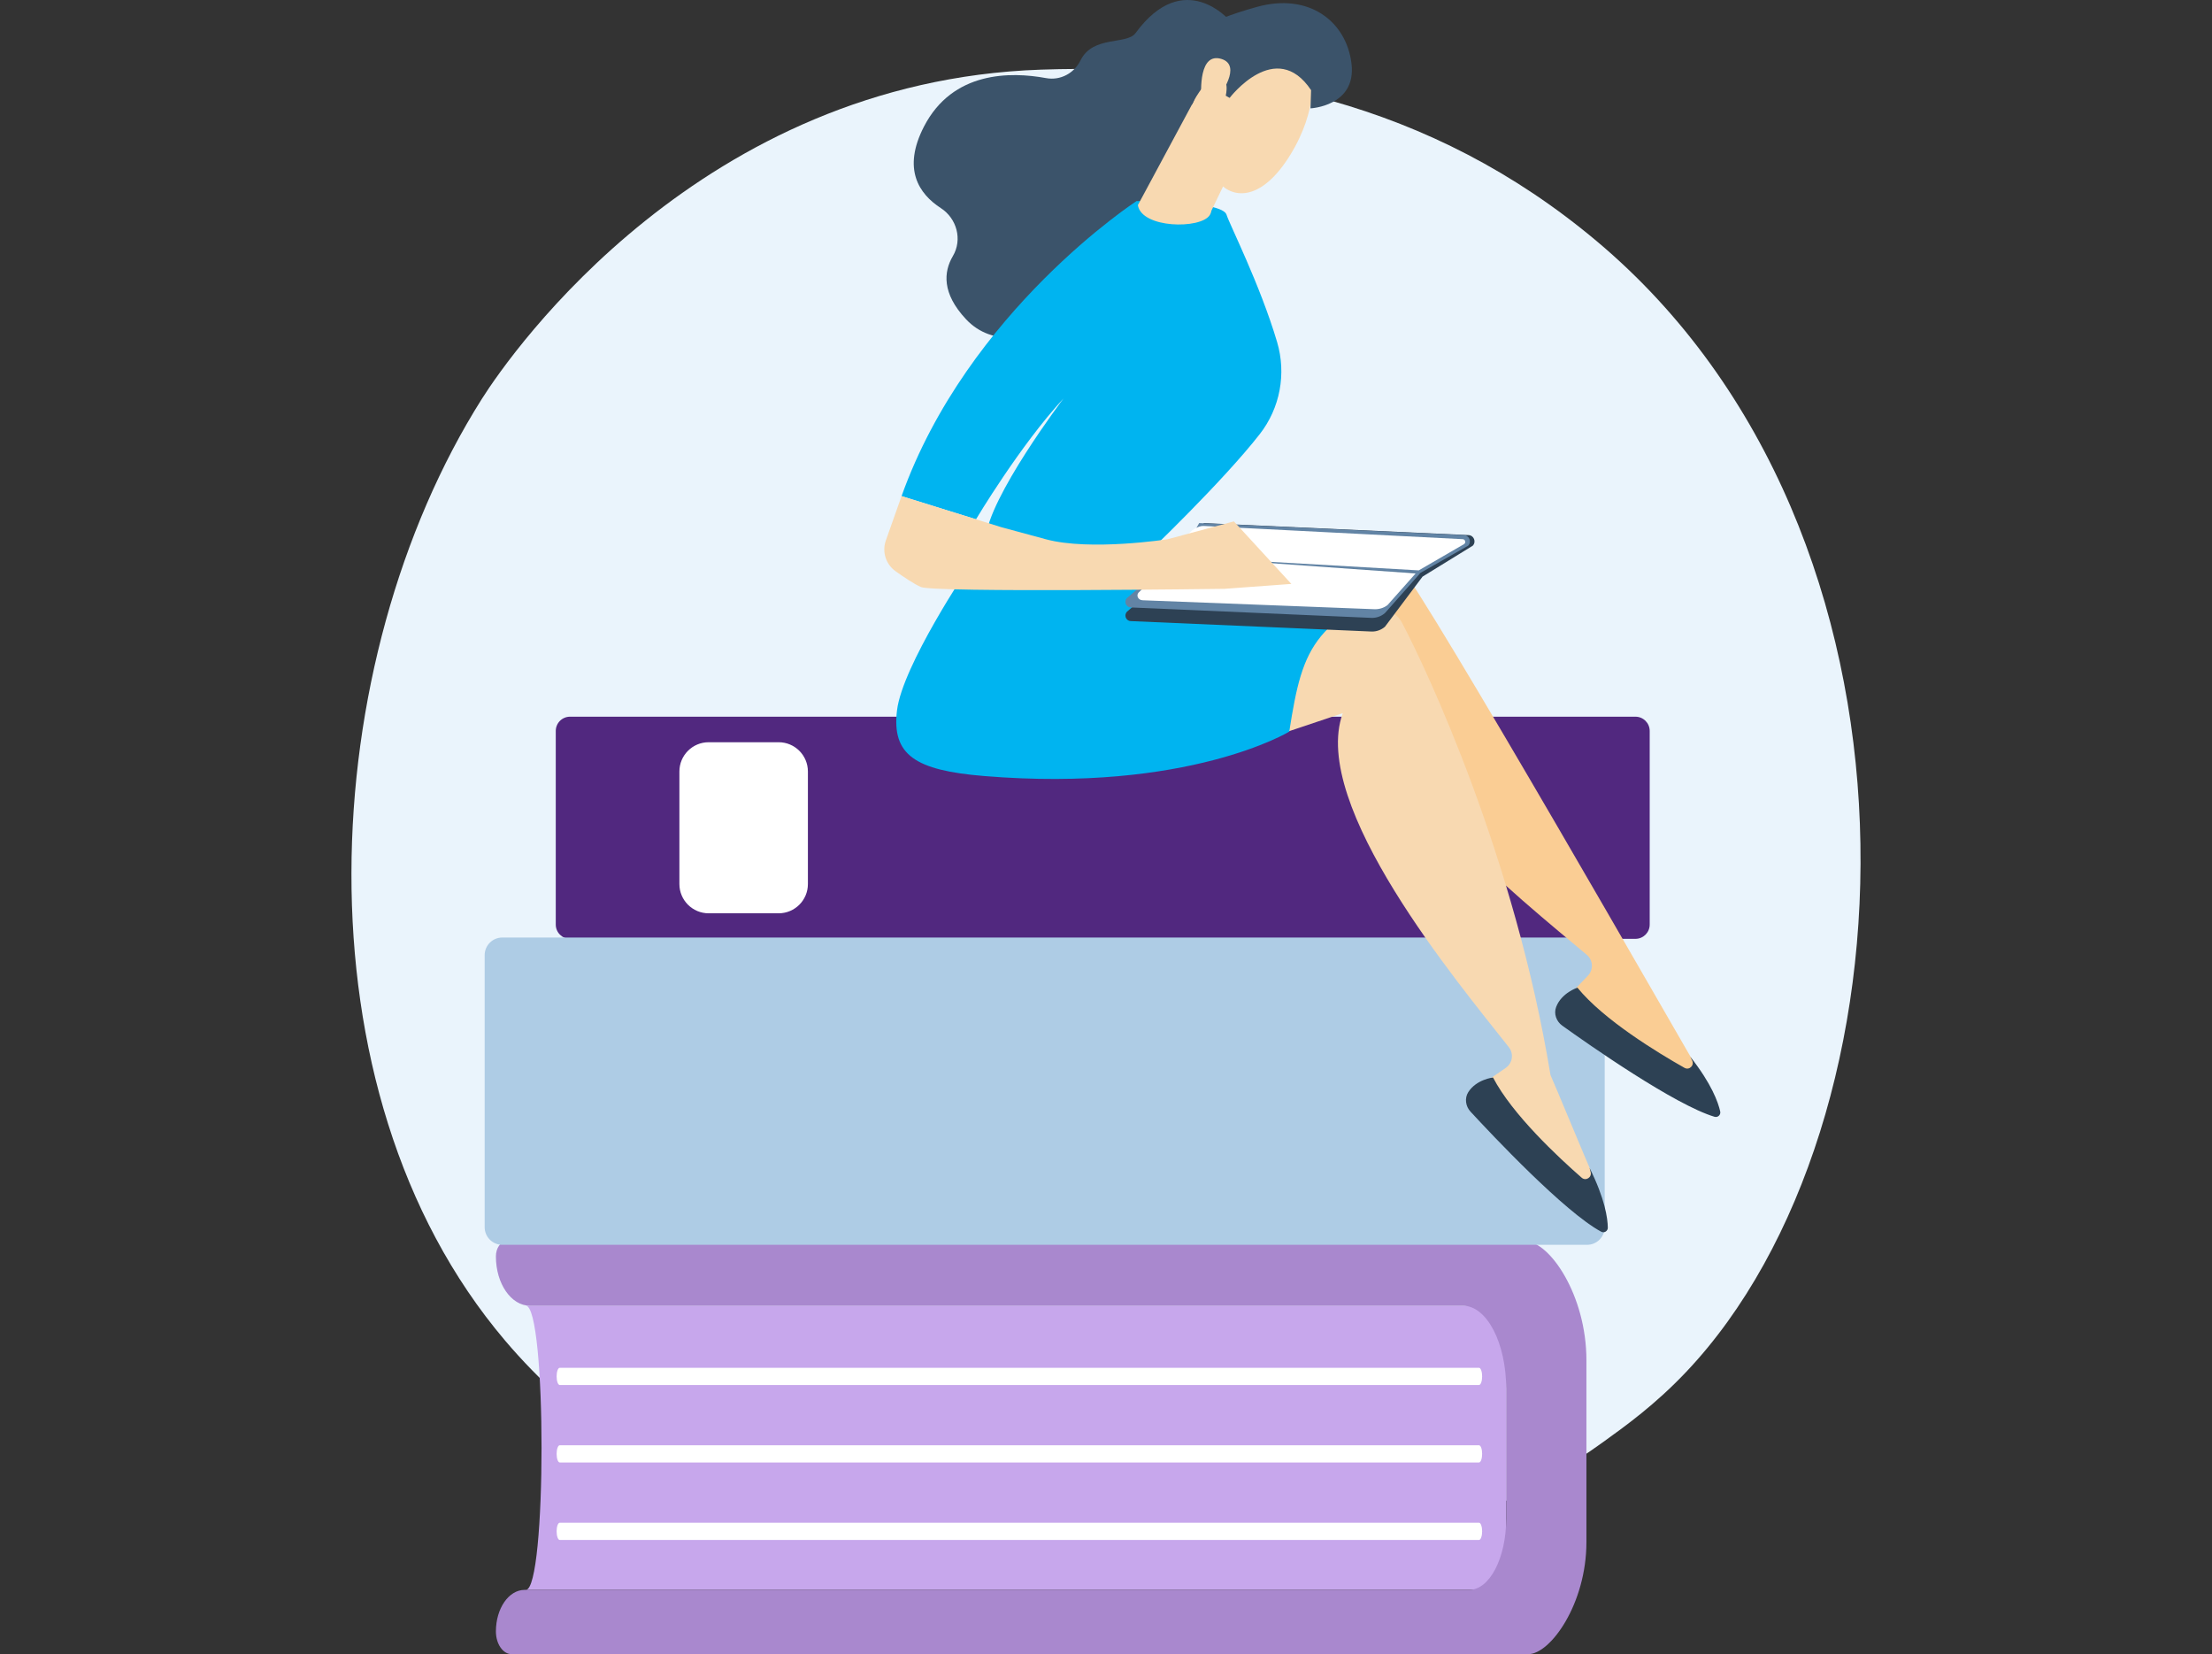<svg width="321" height="240" viewBox="0 0 321 240" fill="none" xmlns="http://www.w3.org/2000/svg">
<rect x="0" y="0" width="321" height="240" fill="#333333" stroke="none"/>
<g clip-path="url(#clip0_1040_30012)">
<path d="M244.684 199.062C240.199 203.795 235.955 206.847 232.603 209.258C193.192 237.602 146.56 229.34 136.649 227.322C122.014 224.343 93.724 218.583 73.272 194.475C42.328 158 45.935 95.791 69.937 57.858C74.328 50.919 101.803 11.782 151.042 10.105C179.794 9.126 207.642 14.778 231.722 35C282.268 77.447 278.67 163.199 244.684 199.062Z" fill="#EAF4FC"/>
<path d="M76.303 230.678L218.574 230.678V189.448L76.303 189.449C79.348 189.449 79.348 230.678 76.303 230.678Z" fill="#C7A7EC"/>
<path d="M218.574 220.36V201.492C218.574 194.841 215.762 189.449 212.294 189.449H76.903C74.175 189.449 71.964 186.247 71.964 182.298C71.964 181.098 72.636 180.126 73.465 180.126H221.437C224.83 180.126 230.218 187.851 230.218 197.38V223.732C230.218 232.717 224.988 240 221.788 240H74.243C72.985 240 71.965 238.523 71.965 236.7C71.965 233.374 73.827 230.678 76.124 230.678H213.194C216.165 230.678 218.574 226.059 218.574 220.36Z" fill="#A988CE"/>
<path d="M214.628 200.953H81.23C80.978 200.953 80.775 200.394 80.775 199.703C80.775 199.012 80.978 198.453 81.23 198.453H214.628C214.88 198.453 215.084 199.012 215.084 199.703C215.083 200.394 214.88 200.953 214.628 200.953Z" fill="white"/>
<path d="M214.628 212.192H81.23C80.978 212.192 80.775 211.633 80.775 210.942C80.775 210.251 80.978 209.692 81.23 209.692H214.628C214.88 209.692 215.084 210.251 215.084 210.942C215.083 211.633 214.88 212.192 214.628 212.192Z" fill="white"/>
<path d="M214.628 223.432H81.23C80.978 223.432 80.775 222.873 80.775 222.182C80.775 221.491 80.978 220.932 81.23 220.932H214.628C214.88 220.932 215.084 221.491 215.084 222.182C215.083 222.873 214.88 223.432 214.628 223.432Z" fill="white"/>
<path d="M237.332 136.216H82.72C81.577 136.216 80.651 135.29 80.651 134.148V106.054C80.651 104.911 81.577 103.985 82.72 103.985H237.332C238.474 103.985 239.4 104.912 239.4 106.054V134.148C239.4 135.29 238.474 136.216 237.332 136.216Z" fill="#51287F"/>
<path d="M112.992 132.512H102.841C100.494 132.512 98.592 130.61 98.592 128.263V111.939C98.592 109.592 100.494 107.69 102.841 107.69H112.992C115.339 107.69 117.241 109.592 117.241 111.939V128.263C117.242 130.609 115.339 132.512 112.992 132.512Z" fill="white"/>
<path d="M230.314 180.61H72.889C71.478 180.61 70.333 179.466 70.333 178.054V138.583C70.333 137.172 71.478 136.027 72.889 136.027H230.314C231.725 136.027 232.87 137.172 232.87 138.583V178.054C232.87 179.466 231.725 180.61 230.314 180.61Z" fill="#AECCE5"/>
<path d="M245.424 153.49C245.354 153.463 207.742 87.596 202.659 81.397C201.804 80.355 200.481 79.824 199.142 79.983L188.644 81.234L176.311 107.915L196.857 95.949C194.824 110.01 221.219 130.907 230.271 138.532C231.19 139.305 231.265 140.691 230.436 141.56L226.822 145.343C232.755 151.357 239.601 155.219 247.329 157.005L245.424 153.49Z" fill="#FACD94"/>
<path d="M228.912 143.301C228.912 143.301 226.606 144.046 225.825 146.1C225.451 147.083 225.854 148.196 226.708 148.809C230.506 151.53 243.034 160.315 248.815 162.035C249.289 162.176 249.74 161.747 249.634 161.265C249.337 159.922 248.377 157.24 245.286 153.314L245.563 153.875C245.914 154.585 245.141 155.324 244.451 154.934C240.584 152.752 232.708 147.974 228.912 143.301Z" fill="#2D4154"/>
<path d="M230.773 169.656C230.71 169.616 225.067 156.02 225.004 155.979C219.83 124.478 207.207 97.499 203.484 90.4C202.858 89.206 201.669 88.419 200.326 88.304L189.792 87.404L172.314 111.038L194.857 103.477C190.02 116.836 211.64 142.642 218.962 151.941C219.705 152.884 219.499 154.257 218.51 154.94L214.205 157.913C218.799 165.003 224.722 170.171 231.928 173.484L230.773 169.656Z" fill="#F8D9B1"/>
<path d="M216.666 156.337C216.666 156.337 214.256 156.599 213.076 158.453C212.511 159.34 212.68 160.512 213.393 161.284C216.562 164.717 227.053 175.856 232.366 178.711C232.802 178.945 233.33 178.616 233.323 178.122C233.304 176.747 232.907 173.926 230.674 169.456L230.832 170.061C231.032 170.828 230.126 171.395 229.529 170.874C226.184 167.954 219.438 161.681 216.666 156.337Z" fill="#2D4154"/>
<path d="M140.483 82.427C140.483 82.427 130.954 96.601 130.172 103.067C129.39 109.532 132.807 111.768 142.781 112.593C172.462 115.046 187.094 106.151 187.094 106.151C189.124 93.205 190.569 89.911 207.526 82.872C207.526 82.872 186.078 84.575 181.761 82.9C177.445 81.225 140.483 82.427 140.483 82.427Z" fill="#00B4F0"/>
<path d="M170.544 83.206L174.694 75.892L213.108 77.636C213.888 77.672 214.264 78.608 213.726 79.174L206.143 83.843L170.544 83.206Z" fill="#2D4154"/>
<path d="M171.141 80.972L174.022 75.892L212.436 77.636C213.216 77.672 213.593 78.608 213.054 79.174L206.143 83.114L171.141 80.972Z" fill="#6284A5"/>
<path d="M164.088 90.115L198.996 91.628C199.725 91.66 200.438 91.409 200.986 90.927L206.435 83.664L170.544 82.706L163.598 88.706C163.047 89.181 163.361 90.084 164.088 90.115Z" fill="#2D4154"/>
<path d="M170.544 80.725L172.314 77.727C172.657 77.034 173.876 76.271 174.648 76.308L212.264 78.23C212.633 78.249 212.773 78.722 212.472 78.938L205.89 82.755L170.544 80.725Z" fill="white"/>
<path d="M164.088 88.134L198.996 89.647C199.725 89.679 200.438 89.428 200.986 88.946L206.143 83.114L170.544 80.725L163.598 86.725C163.047 87.2 163.361 88.103 164.088 88.134Z" fill="#6284A5"/>
<path d="M165.806 87.091L199.44 88.39C200.142 88.417 200.829 88.202 201.357 87.788L205.429 83.206L170.544 80.725L165.334 85.879C164.804 86.288 165.106 87.064 165.806 87.091Z" fill="white"/>
<path d="M178.483 3.017C178.483 3.017 171.846 -4.836 164.79 4.799C163.512 6.544 158.603 5.104 156.804 8.757C155.874 10.642 153.868 11.714 151.8 11.332C146.651 10.383 138.235 10.303 134.08 18.372C130.908 24.53 133.357 28.135 136.527 30.19C138.856 31.699 139.687 34.763 138.279 37.154C136.928 39.448 136.674 42.554 140.162 46.292C147.977 54.668 163.448 40.976 163.448 40.976L175.732 11.949L178.483 3.017Z" fill="#3B536A"/>
<path d="M166.254 80.551C166.254 80.551 177.351 69.984 182.814 62.986C185.766 59.202 186.694 54.222 185.328 49.621C182.834 41.219 178.402 32.517 177.998 31.162C177.378 29.086 164.936 29.173 164.936 29.173C164.936 29.173 140.451 45.064 130.831 71.982L141.635 75.345C141.635 75.345 148.028 64.62 154.344 57.801C154.344 57.801 143.414 72.24 143.029 78.151L166.254 80.551Z" fill="#00B4F0"/>
<path d="M187.398 84.721L179.059 75.649L169.43 78.242C169.43 78.242 158.203 79.981 151.777 78.242C145.351 76.502 145.351 76.502 145.351 76.502L130.831 71.982L128.55 78.427C127.971 80.063 128.553 81.88 129.968 82.885C131.224 83.778 132.697 84.759 133.635 85.169C135.548 86.006 177.685 85.434 177.685 85.434L187.398 84.721Z" fill="#F8D9B1"/>
<path d="M173.487 14.212L165.125 29.763C165.677 33.158 174.226 33.254 175.547 31.227C175.682 31.02 175.759 30.782 175.81 30.541L180.812 20.15C181.027 19.137 178.249 15.723 177.335 15.236L174.011 13.467C172.731 12.786 178.072 12.732 173.487 14.212Z" fill="#F8D9B1"/>
<path d="M190.412 10.562C190.412 10.562 191.356 15.816 187.227 22.497C183.097 29.177 178.985 28.875 176.896 26.493C174.807 24.11 172.304 20.143 173.443 13.48C174.581 6.817 188.986 3.863 190.412 10.562Z" fill="#F8D9B1"/>
<path d="M178.442 14.204C178.442 14.204 185.129 5.421 190.262 13.078L190.176 15.722C190.176 15.722 196.851 15.41 196.128 9.257C195.404 3.104 189.953 -1.099 182.398 1.003C174.842 3.105 170.427 5.5 169.574 10.745C168.721 15.991 173.004 15.134 173.004 15.134C173.004 15.134 174.64 11.514 176.616 11.267C178.592 11.02 177.878 13.883 177.878 13.883L178.442 14.204Z" fill="#3B536A"/>
<path d="M176.907 13.97C176.907 13.97 180.371 9.475 177.218 8.542C174.065 7.609 174.183 12.947 174.389 14.932L176.907 13.97Z" fill="#F8D9B1"/>
</g>
<defs>
<clipPath id="clip0_1040_30012">
<rect x="0.333" width="320" height="240" rx="16" fill="white"/>
</clipPath>
</defs>
</svg>
